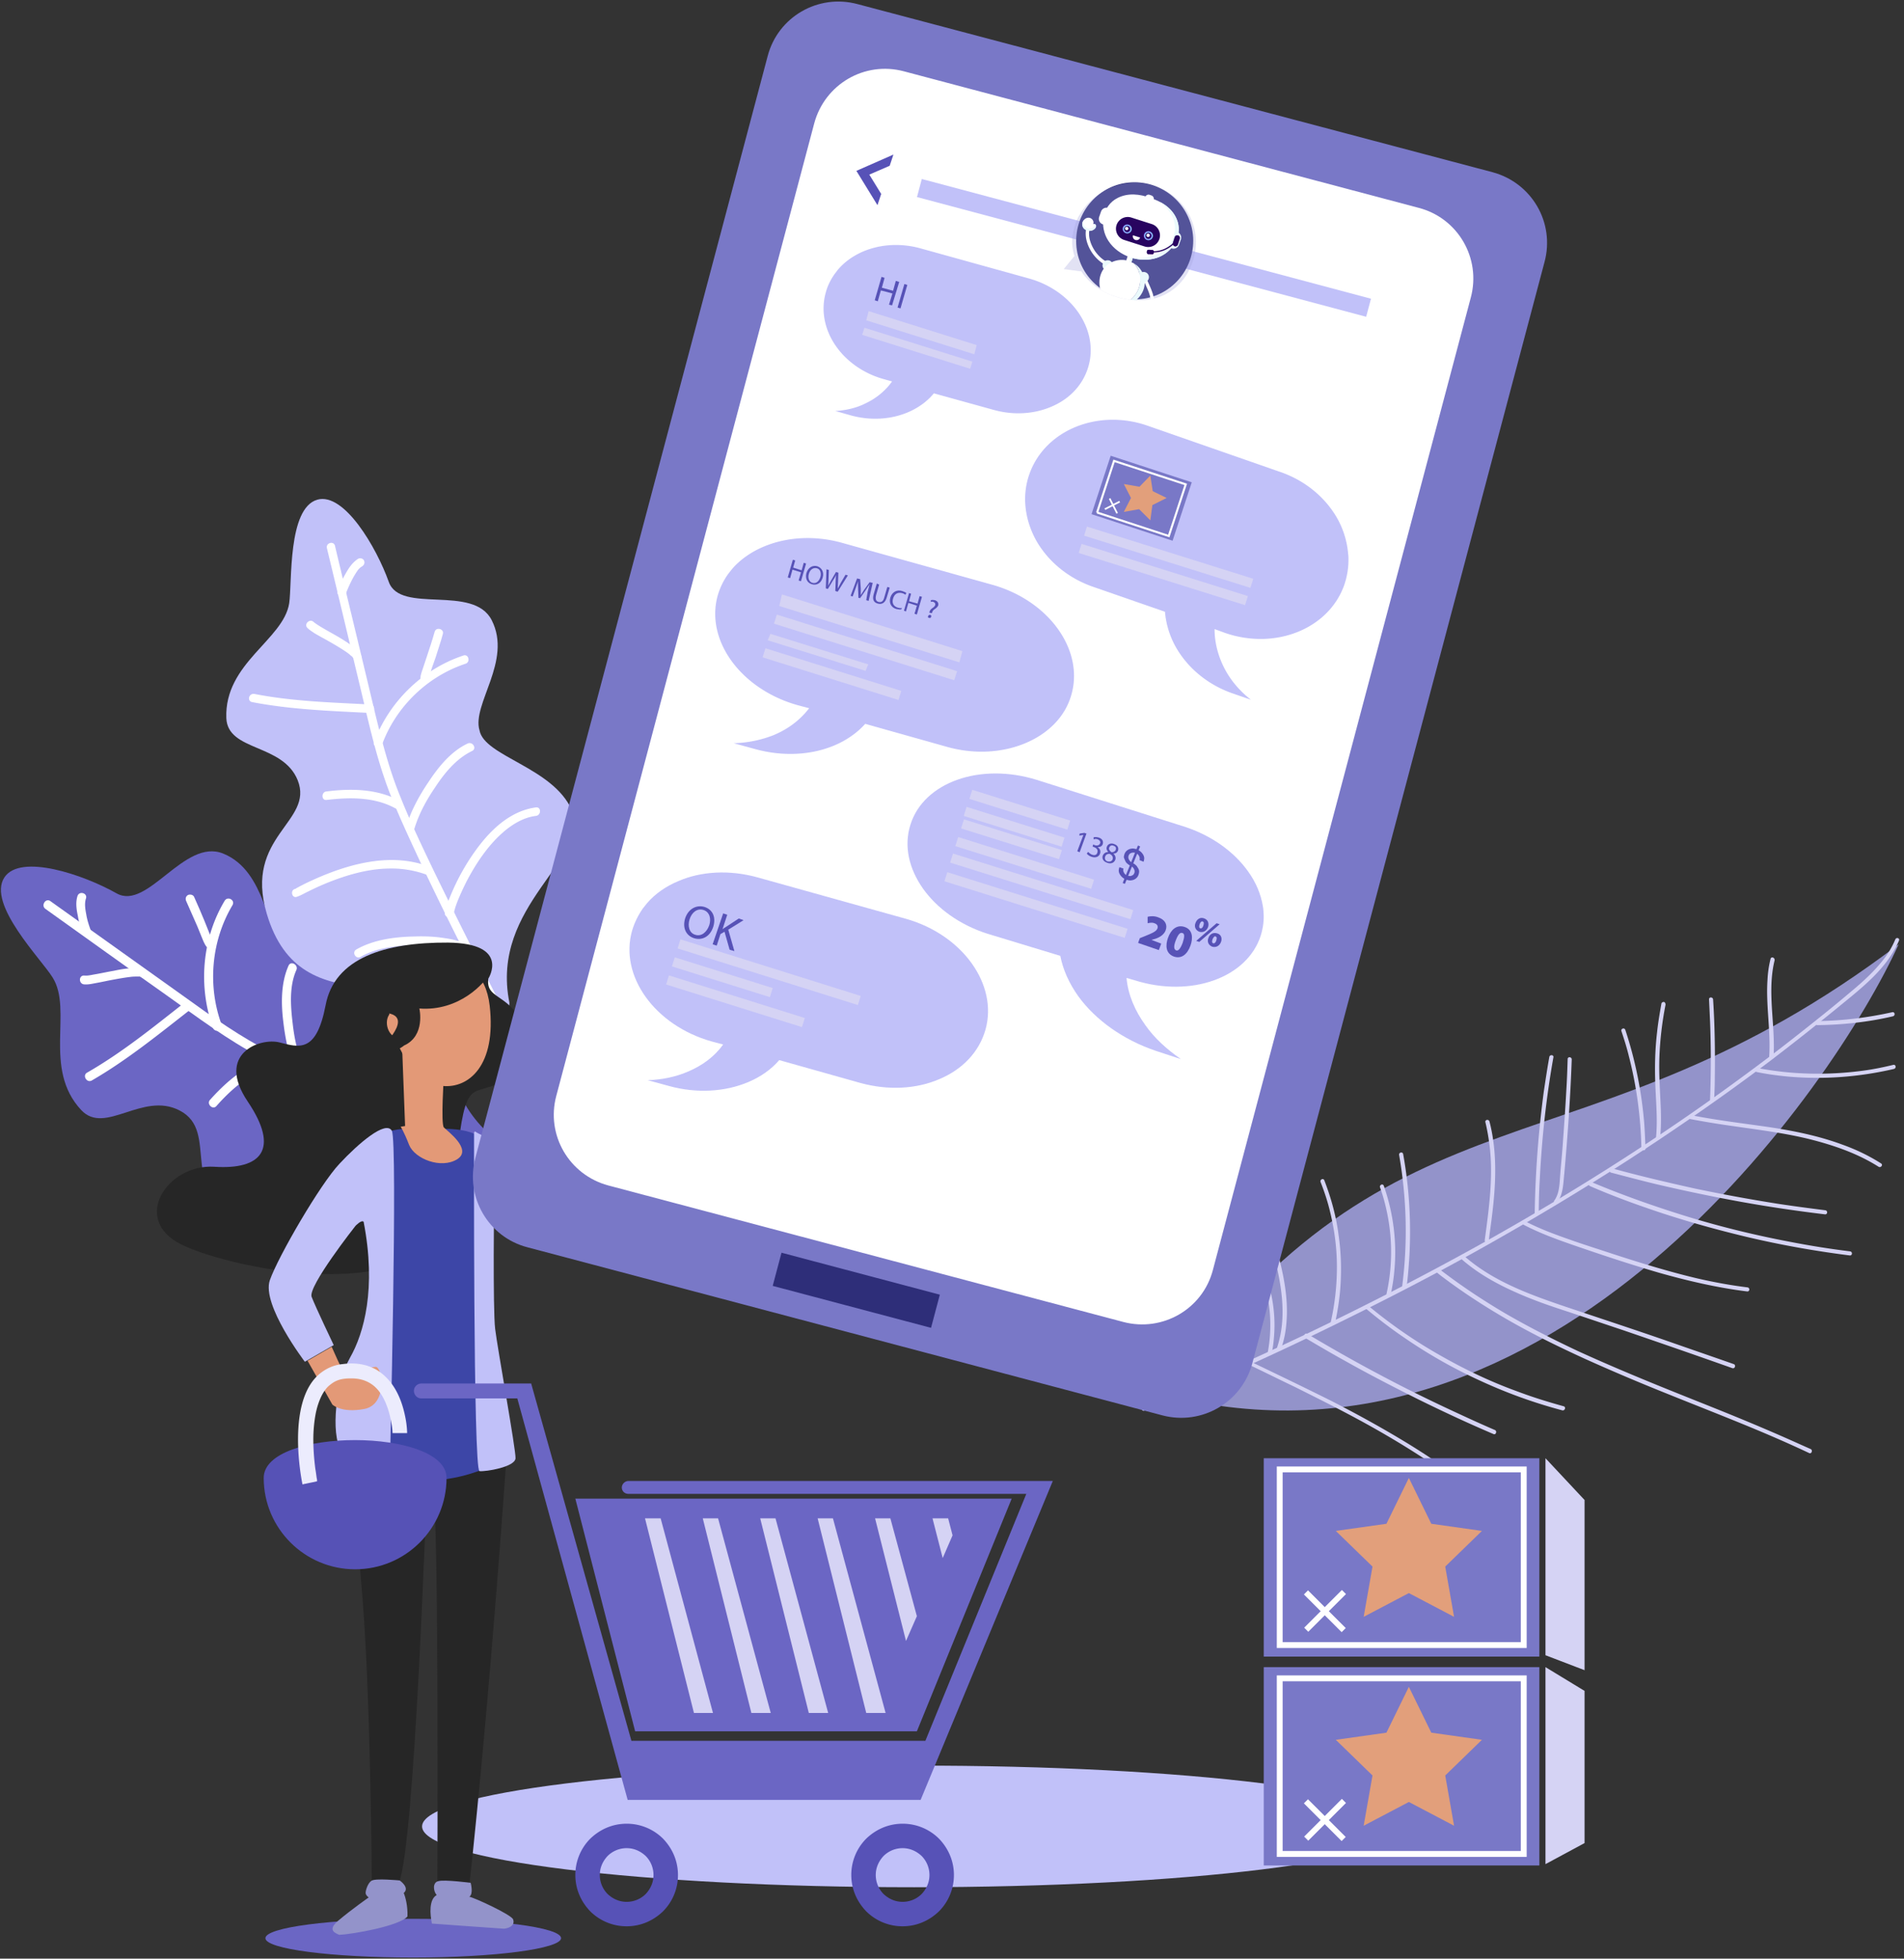 <svg width="559" height="575" fill="none" xmlns="http://www.w3.org/2000/svg"><rect width="100%" height="100%" fill="#333333" stroke="none"/><path d="M146.068 334.951c-24.145-18.647-9.678-49.36-24.245-56.739-12.771-6.083-30.73 5.185-37.115.099-6.985-4.387-6.286-22.436-19.157-27.721-11.474-4.687-22.15 16.852-31.329 11.667-9.678-5.485-28.236-11.767-32.925-4.687-5.188 7.878 10.875 24.032 14.168 29.417 5.986 9.573-2.993 26.724 8.38 38.89 6.985 7.478 17.96-5.485 28.835.099 12.272 6.283-1.297 23.633 19.556 36.896 31.129 19.943 44.299-20.143 70.041-19.844 8.281.199 5.088-6.781 3.791-8.077z" fill="#6B66C4"/><path d="M13.37 266.844c11.873 8.476 23.646 16.952 35.52 25.328 8.979 6.382 17.958 13.163 27.736 18.248 7.184 3.79 14.667 7.08 22.05 10.271 8.68 3.79 17.36 7.479 26.041 11.069 7.483 3.091 15.065 6.182 22.648 9.174 1.597.598 2.295-1.895.699-2.493-15.166-6.083-30.232-12.166-45.198-18.747-7.682-3.39-15.464-6.781-22.947-10.57-9.18-4.587-17.56-10.57-25.842-16.553-13.17-9.373-26.24-18.747-39.41-28.12-1.397-.798-2.694 1.495-1.297 2.393z" fill="#fff"/><path d="M26.839 273.625c-.599-1.596-1.197-3.291-1.497-5.086-.299-1.596-.598-3.291-.1-4.786.5-1.596-1.995-2.294-2.494-.698-.599 1.894-.3 3.888.1 5.783.3 1.895.898 3.69 1.596 5.385.3.698.898 1.097 1.597.897.499-.099.997-.897.798-1.495zm38.313 27.422c-4.29-11.468-3.193-24.73 3.093-35.3.898-1.496-1.397-2.792-2.295-1.296-6.685 11.168-7.782 25.228-3.392 37.394.698 1.396 3.193.797 2.594-.798zm-22.449-16.354c-1.098-.598-2.494-.598-3.791-.498-1.796.099-3.692.399-5.488.797-1.796.3-3.592.698-5.288.998-1.297.199-2.195.498-3.392.398-1.696-.099-1.696 2.493 0 2.593 1.197.1 2.394-.199 3.492-.399 1.696-.299 3.392-.698 5.088-.997 1.597-.299 3.293-.598 4.989-.798.698-.099 1.397-.099 2.095-.099h.599c.1 0 .2 0 .3.099.199.1-.2-.099.099 0 1.397 1.097 2.694-1.196 1.297-2.094zm72.635 40.585c.299.399 0-.1-.1-.199-.2-.299-.299-.599-.399-.798-.299-.598-.599-1.396-.898-2.194a47.78 47.78 0 01-2.095-7.379c-1.397-6.182-2.195-12.764-.998-19.046.599-3.291 1.896-6.581 4.091-9.074 1.097-1.297-.699-3.091-1.896-1.895-4.59 5.185-5.687 12.465-5.388 19.146.299 6.182 1.497 12.465 3.592 18.348.599 1.695 1.098 3.59 2.195 4.986 1.098 1.296 2.993-.599 1.896-1.895zM76.127 352.9c.599-1.097 1.097-2.493 1.497-3.49.898-2.094 1.795-4.188 2.893-6.183 2.893-5.584 6.385-10.869 10.975-15.057 2.794-2.593 6.086-4.687 9.678-5.983 1.596-.598.898-3.091-.698-2.493-12.272 4.487-19.855 16.254-24.744 27.721-.4.998-.798 1.995-1.297 2.992-.1.199-.1.299-.2.499.1-.3-.1.199-.1.299l-.299.598c-.798 1.296 1.497 2.593 2.295 1.097zm-12.572-28.22c4.69-5.285 10.377-10.171 17.36-11.767 1.697-.399.999-2.892-.698-2.493-7.483 1.695-13.569 6.881-18.557 12.465-1.098 1.197.798 3.091 1.895 1.795zm39.111 29.317c1.796-5.285 5.987-9.772 10.078-13.462a58.713 58.713 0 016.784-5.285c1.896-1.197 3.891-2.294 6.086-2.792 1.696-.399.998-2.892-.698-2.493-2.395.499-4.59 1.795-6.685 3.091-2.594 1.695-5.088 3.59-7.283 5.684-4.39 3.989-8.681 8.875-10.676 14.559-.699 1.595 1.896 2.293 2.394.698zm-75.727-36.796c10.376-5.983 19.755-13.661 29.233-21.04 1.297-.998-.498-2.892-1.895-1.895-9.28 7.279-18.458 14.758-28.735 20.642-1.397.797-.1 3.091 1.397 2.293zm62.458-3.291c-1.996-4.287-2.993-9.074-3.492-13.661-.599-4.986-.998-10.769 1.097-15.456.699-1.496-1.596-2.892-2.294-1.296-2.295 5.185-2.195 11.268-1.497 16.752.599 5.086 1.696 10.271 3.891 15.058.798 1.495 2.993.199 2.295-1.397z" fill="#fff"/><path d="M62.757 276.516c-.299-.199-.399-.598-.598-.897-.2-.598-.4-1.097-.699-1.695-.499-1.197-.898-2.294-1.397-3.49-.997-2.394-1.995-4.787-3.093-7.18-.299-.598-1.197-.798-1.795-.499-.699.399-.799 1.197-.5 1.795l3.293 7.479c.5 1.197.998 2.493 1.497 3.69.499 1.196.898 2.193 1.995 2.991.599.399 1.497.1 1.796-.498.4-.499.1-1.297-.499-1.696z" fill="#fff"/><path d="M149.56 294.366c-5.787-28.819 24.145-42.081 18.259-56.64-5.488-12.464-25.642-15.655-27.039-23.334-2.295-7.678 9.678-20.342 3.592-32.308-5.388-10.67-26.839-1.695-30.231-11.268-3.592-10.072-13.071-26.325-20.953-24.132-8.78 2.493-7.383 24.331-8.28 30.414-1.697 10.77-19.057 17.55-18.459 33.705.4 9.872 16.563 7.379 20.953 18.248 4.888 12.265-15.864 16.354-9.08 39.189 10.077 34.103 44.998 13.362 63.456 29.716 5.887 5.285 7.882-1.795 7.782-3.59z" fill="#C1C1F9"/><path d="M95.982 160.944c3.292 13.562 6.485 27.123 9.777 40.784 2.495 10.471 4.789 21.041 8.681 31.112 2.893 7.28 6.285 14.459 9.578 21.539a1103.541 1103.541 0 0011.973 24.431c3.492 6.98 7.084 13.861 10.576 20.841.698 1.496 2.893.199 2.195-1.296-7.184-13.961-14.268-28.021-21.152-42.181-3.492-7.279-6.984-14.559-9.978-22.037-3.791-9.174-6.086-18.847-8.381-28.42-3.591-15.157-7.283-30.214-10.875-45.371-.3-1.696-2.794-.998-2.394.598z" fill="#fff"/><path d="M101.569 174.206a38.05 38.05 0 012.096-4.587c.399-.698.798-1.396 1.297-2.094.099-.199.399-.498.598-.698.3-.299.499-.399.798-.598.599-.399.799-1.097.499-1.695-.299-.599-1.097-.798-1.696-.499-1.596.997-2.694 2.593-3.592 4.188-.997 1.695-1.796 3.49-2.494 5.285-.2.599.3 1.396.898 1.596.798.099 1.397-.299 1.596-.898zm10.676 44.175c4.091-10.969 13.27-19.844 24.444-23.533 1.497-.499.898-2.992-.698-2.393-11.973 3.988-21.751 13.561-26.141 25.328-.698 1.396 1.796 2.094 2.395.598zm-6.186-25.827c-.299-.897-.998-1.595-1.696-2.194a34.744 34.744 0 00-3.093-2.193c-2.295-1.496-4.69-2.693-6.984-4.089-.5-.299-.998-.598-1.397-.897-.2-.1-.4-.299-.599-.399-.2-.1.2.199 0 0l-.2-.199c-1.197-1.097-2.993.698-1.795 1.794.598.599 1.297.998 1.995 1.496a91.41 91.41 0 003.193 1.795c2.295 1.296 4.59 2.593 6.685 4.089.1.099.299.199.598.498.2.2.399.299.599.499l.2.199.099.1c0 .1.1.199.1.199.2.2 0-.099 0 0 .299 1.496 2.794.898 2.295-.698zm27.238 75.486c0-.399-.1.299 0-.199.1-.299.1-.598.199-.798.2-.798.499-1.595.799-2.393a76.067 76.067 0 012.993-6.482c2.893-5.384 6.485-10.669 11.274-14.558 2.495-1.995 5.488-3.69 8.78-4.089 1.597-.199 1.597-2.692 0-2.493-6.685.898-11.973 5.385-16.063 10.471-3.792 4.786-6.885 10.171-9.179 15.855-.599 1.495-1.397 3.191-1.497 4.886.1 1.396 2.694 1.396 2.694-.2zm-46.095-4.786c1.197-.399 2.295-1.097 3.392-1.596a79.173 79.173 0 015.987-2.692c5.587-2.194 11.473-3.889 17.56-3.989a30.038 30.038 0 0111.074 1.795c1.497.599 2.195-1.894.699-2.393-11.674-4.387-24.644-.498-35.42 4.587-.898.399-1.796.898-2.594 1.296-.299.2-.598.3-.898.499-.1.1-.2.1-.299.199-.3.2.2-.099-.1 0-1.496.399-.898 2.892.599 2.294zm8.68-28.419c6.784-.798 13.968-.898 20.054 2.393 1.397.798 2.694-1.396 1.297-2.194-6.585-3.49-14.167-3.59-21.351-2.692-1.597.099-1.597 2.692 0 2.493zm9.977 46.069c4.69-2.692 10.476-3.291 15.764-3.49 2.794-.1 5.488 0 8.282.399 2.095.299 4.29.798 6.186 1.795 1.396.797 2.693-1.396 1.297-2.194-2.096-1.097-4.49-1.695-6.785-1.994-2.993-.499-5.986-.599-8.88-.499-5.687.1-11.973.897-17.061 3.789-1.497.798-.2 2.992 1.197 2.194zm-31.828-74.788c11.375 2.194 23.048 2.592 34.622 3.191 1.596.099 1.596-2.493 0-2.493-11.374-.598-22.749-.898-33.923-3.091-1.696-.3-2.295 2.094-.699 2.393zm47.593 37.294c1.297-4.387 3.591-8.576 6.186-12.365 2.693-4.088 6.186-8.376 10.775-10.57 1.497-.698.2-2.892-1.297-2.194-4.889 2.294-8.58 6.881-11.474 11.268-2.694 3.989-5.188 8.476-6.585 13.263-.499 1.496 1.896 2.094 2.395.598z" fill="#fff"/><path d="M125.914 199.335c-.1-.498.099-1.097.299-1.496.199-.498.399-.997.499-1.495.399-1.097.798-2.294 1.197-3.391.698-2.293 1.497-4.487 2.095-6.781.499-1.595-1.995-2.193-2.394-.698-.699 2.493-1.497 4.887-2.295 7.28l-1.197 3.59c-.399 1.196-.898 2.393-.599 3.789.299 1.396 2.694.798 2.395-.798z" fill="#fff"/><path d="M557.432 277.214c-18.956 41.682-101.17 161.543-215.31 132.325 68.045-96.028 122.322-61.824 215.31-132.325z" fill="#9393CA"/><path d="M557.532 276.117c-3.492 8.177-10.775 13.761-17.46 19.246a775.559 775.559 0 01-20.055 15.855c-13.569 10.271-27.537 19.943-41.805 29.217-14.367 9.274-29.033 18.049-43.999 26.425-14.966 8.377-30.232 16.154-45.597 23.633-15.365 7.479-30.929 14.459-46.594 21.14-1.995.798-3.991 1.696-5.986 2.493-.699.299-1.297-.797-.499-1.097 15.664-6.581 31.229-13.461 46.594-20.741 15.265-7.279 30.431-14.957 45.297-23.035a775.382 775.382 0 0043.9-25.727c14.367-9.074 28.435-18.647 42.005-28.718 6.784-4.986 13.469-10.171 20.054-15.456a396.345 396.345 0 009.977-8.177c3.492-2.892 6.885-5.983 9.678-9.573a25.877 25.877 0 003.393-5.784c.299-.797 1.396-.399 1.097.299z" fill="#D5D3F4"/><path d="M519.419 310.221c.498-7.479-.998-15.057-.499-22.536.099-2.094.399-4.188.898-6.183.199-.798 1.297-.399 1.197.399-1.796 7.279-.599 14.758-.299 22.137a66.495 66.495 0 010 6.283c-.1.797-1.297.698-1.297-.1zm-17.361 12.564a293.32 293.32 0 000-22.935c-.1-2.194-.199-4.288-.299-6.481 0-.798 1.197-.698 1.197.099.499 7.579.599 15.257.499 22.935 0 2.194-.1 4.288-.2 6.482 0 .698-1.197.698-1.197-.1zm-15.864 11.169c.499-5.086 0-10.271-.199-15.457-.2-5.085-.1-10.271.499-15.356.299-2.892.798-5.784 1.297-8.576.099-.299.499-.498.798-.399.299.1.399.499.399.798a97.969 97.969 0 00-1.796 15.257c-.2 5.085.2 10.071.399 15.157.1 2.892.1 5.783-.199 8.576 0 .897-1.297.797-1.198 0zm-4.29 3.091c-.199-9.075-1.397-18.149-3.691-27.024-.599-2.493-1.397-4.986-2.195-7.379-.1-.299.199-.698.498-.698.4-.1.599.2.699.499 2.893 8.775 4.689 17.749 5.487 26.923.2 2.593.3 5.186.4 7.778 0 .798-1.198.698-1.198-.099zm-25.542 15.356c1.497-2.094 1.497-4.886 1.696-7.379.2-2.792.499-5.484.699-8.276.399-5.485.798-10.969 1.097-16.554.2-3.091.3-6.182.399-9.273 0-.798 1.198-.698 1.198.099-.399 11.268-1.198 22.437-2.195 33.605-.3 2.792-.3 5.884-1.996 8.277-.399.797-1.397.099-.898-.499zm-5.787 3.69a307.237 307.237 0 012.694-35.799c.499-3.29.998-6.681 1.596-9.971.1-.798 1.397-.698 1.198.099-2.096 11.767-3.393 23.733-3.991 35.699-.2 3.39-.3 6.681-.3 10.072 0 .698-1.197.598-1.197-.1zm-14.666 7.977c1.197-8.974 2.494-18.049 1.496-27.123-.299-2.493-.698-4.986-1.297-7.479-.199-.797.998-.997 1.198-.199 2.294 8.875 1.895 18.148.798 27.123-.3 2.593-.699 5.185-.998 7.778-.1.798-1.297.698-1.197-.1zm-24.245 13.562a126.743 126.743 0 00.299-30.115 123.374 123.374 0 00-1.197-8.476c-.1-.798 1.097-.997 1.197-.199 1.796 9.971 2.394 20.242 1.796 30.413-.2 2.892-.399 5.684-.798 8.576-.2.598-1.397.598-1.297-.199zm-4.59 2.194a56.517 56.517 0 000-24.531c-.499-2.293-1.097-4.487-1.895-6.681-.3-.698.798-1.296 1.097-.499 2.794 7.978 3.891 16.554 3.093 24.93-.199 2.393-.599 4.786-1.097 7.179-.2.798-1.297.399-1.198-.398zm-16.363 8.276a73.503 73.503 0 001.796-16.154c0-5.485-.698-10.869-1.995-16.154-.699-2.992-1.696-5.983-2.794-8.775-.299-.698.798-1.297 1.098-.499 1.995 5.185 3.492 10.57 4.19 16.154.798 5.485.898 11.169.399 16.653a74.777 74.777 0 01-1.496 9.274c-.3.598-1.397.199-1.198-.499zm-15.764 7.479c2.794-8.376 1.497-17.351-.598-25.827-.599-2.493-1.397-4.986-2.096-7.578-.199-.798.998-.998 1.198-.2 2.594 8.676 5.088 17.75 4.19 26.824a28.838 28.838 0 01-1.497 7.08c-.299.798-1.396.399-1.197-.299z" fill="#D5D3F4"/><path d="M372.253 396.775c1.298-7.08.799-14.558-1.496-21.339a69.18 69.18 0 00-2.395-5.684c-.399-.698.699-1.197 1.098-.499 3.292 6.582 4.989 14.061 4.689 21.44-.1 2.094-.299 4.188-.698 6.182-.2.698-1.397.598-1.198-.1zm124.218-69.403c7.483 1.496 15.165 2.393 22.748 3.49 7.383 1.097 14.766 2.593 21.751 5.186 3.891 1.396 7.682 3.19 11.274 5.484.698.399 0 1.396-.698.997-6.286-3.989-13.37-6.382-20.554-8.177-7.383-1.795-14.866-2.692-22.349-3.789a257.398 257.398 0 01-12.671-2.094c-.299-.1-.499-.499-.399-.798.299-.299.598-.399.898-.299zm19.356-13.861c10.277 1.995 20.853 2.194 31.229.798 2.993-.399 5.887-.997 8.78-1.695.798-.2.998.997.2 1.196-10.277 2.394-20.953 3.191-31.529 2.194-2.993-.299-5.886-.698-8.78-1.296-.798-.199-.698-1.396.1-1.197zm17.959-13.761c7.284-.099 14.567-.997 21.751-2.592.798-.2.997.997.199 1.196-7.183 1.696-14.666 2.493-22.05 2.593-.798.1-.698-1.197.1-1.197zm-60.363 43.278c7.982 2.194 16.064 4.088 24.145 5.883a501.656 501.656 0 0024.445 4.487c4.589.698 9.179 1.297 13.868 1.895.798.1.699 1.296-.1 1.197-8.281-.998-16.462-2.194-24.743-3.69a505.688 505.688 0 01-24.445-5.086c-4.589-1.096-9.079-2.293-13.669-3.49-.598-.299-.199-1.396.499-1.196zm-25.342 15.655c4.091 2.094 8.381 3.69 12.671 5.186 4.191 1.495 8.381 2.792 12.572 4.188 8.281 2.692 16.662 5.285 25.143 7.279 4.789 1.097 9.678 1.995 14.566 2.593.799.1.699 1.296-.099 1.196-8.78-1.096-17.361-3.091-25.842-5.484-8.58-2.493-16.961-5.285-25.342-8.177-4.889-1.695-9.778-3.49-14.367-5.883-.599-.299 0-1.296.698-.898zm19.156-11.666c9.479 3.988 19.157 7.379 28.935 10.37 9.877 2.992 19.855 5.385 29.932 7.28a253.016 253.016 0 0017.061 2.692c.798.1.698 1.296-.1 1.197-10.277-1.297-20.354-3.092-30.431-5.485-9.977-2.393-19.855-5.185-29.533-8.576-5.487-1.894-10.975-3.988-16.263-6.282-.798-.399-.399-1.496.399-1.196zm-37.315 21.738c8.282 7.279 18.857 11.168 29.134 14.658 10.676 3.59 21.352 7.08 31.927 10.77 5.987 2.094 12.073 4.188 18.059 6.282.699.299.3 1.396-.399 1.197-10.675-3.79-21.351-7.479-32.127-11.169-5.387-1.795-10.675-3.59-16.063-5.385-5.288-1.695-10.476-3.49-15.565-5.783-5.587-2.493-10.975-5.485-15.664-9.573-.499-.598.1-1.596.698-.997zm-7.483 3.69c6.186 4.786 12.771 9.174 19.556 13.162 6.884 3.989 13.968 7.579 21.152 10.969 7.183 3.291 14.467 6.382 21.75 9.374 7.284 2.991 14.667 5.883 22.05 8.874 7.383 2.992 14.667 6.083 21.95 9.374l2.694 1.196c.699.3.299 1.496-.399 1.197-7.184-3.39-14.467-6.482-21.85-9.473-7.384-2.992-14.767-5.883-22.15-8.875a604.307 604.307 0 01-21.95-9.373c-7.184-3.291-14.367-6.781-21.252-10.67-6.884-3.889-13.569-8.177-19.855-12.864-.798-.598-1.596-1.196-2.294-1.795-.699-.498 0-1.495.598-1.096zm-20.852 10.769c6.485 5.385 13.469 10.271 20.852 14.459 7.284 4.188 14.966 7.878 22.948 10.769 4.49 1.696 8.98 3.092 13.669 4.388.798.199.399 1.396-.399 1.197a147.2 147.2 0 01-24.045-8.676 145.536 145.536 0 01-22.05-12.464c-3.991-2.693-7.783-5.585-11.474-8.676-.798-.399-.1-1.496.499-.997zm-17.76 8.376c6.884 4.089 13.868 8.077 21.052 11.867 7.084 3.789 14.367 7.379 21.651 10.769 4.091 1.895 8.181 3.789 12.372 5.584.698.299.299 1.496-.399 1.197-7.483-3.191-14.767-6.582-22.05-10.171-7.184-3.59-14.368-7.28-21.451-11.268-3.991-2.194-7.883-4.488-11.774-6.781-.698-.599-.099-1.596.599-1.197zm-16.363 8.277c7.882 3.789 15.764 7.578 23.547 11.467 7.782 3.989 15.365 8.177 22.848 12.764 4.19 2.593 8.281 5.285 12.272 8.177.598.498 0 1.496-.699.997-6.984-5.086-14.367-9.673-21.95-13.96-7.582-4.288-15.365-8.177-23.147-12.066-4.39-2.094-8.78-4.288-13.17-6.382-.798-.1-.399-1.296.299-.997z" fill="#D5D3F4"/><path d="M412.861 536.18c0 9.872-64.653 17.85-144.472 17.85-79.818 0-144.471-7.978-144.471-17.85 0-9.872 64.653-17.849 144.471-17.849 79.819-.1 144.472 7.977 144.472 17.849z" fill="#C1C1F9"/><path d="M77.923 568.988c0 3.191 19.456 5.683 43.401 5.683 23.946 0 43.401-2.592 43.401-5.683 0-3.191-19.455-5.684-43.401-5.684-23.945 0-43.401 2.493-43.401 5.684z" fill="#6B66C4"/><path d="M143.374 287.286s6.585-10.371-11.873-10.57c-18.458-.1-33.324 4.487-35.918 18.448-2.694 13.96-7.683 12.365-13.47 10.869-5.787-1.496-18.857 3.291-9.378 17.351 9.478 14.06 3.99 20.043-9.778 19.145-13.769-.897-24.644 15.457-9.678 22.836 14.966 7.379 76.326 20.342 79.619-13.761 3.292-34.104 3.991-30.115 11.673-32.807 7.683-2.693 13.17-10.57 8.68-18.847-4.589-8.376-10.675-6.781-9.877-12.664zm5.488 138.108s-4.69 69.803-11.175 129.134c-7.682 3.59-9.279-1.894-9.279-1.894s.499-106.897-1.297-116.171l-1.796-.399s-3.492 105.501-8.181 116.57c-5.588 2.393-7.982.798-7.982.199 0-.598-.299-53.249-2.694-83.264-1.896-23.733-2.394-22.935-5.088-44.972 7.483 2.293 47.492.797 47.492.797z" fill="#262626"/><path d="M150.159 427.09s-23.946 17.051-49.687 0c-.599-15.656 8.48-36.796 9.877-42.181 1.397-5.384-2.993-49.061-2.993-49.061s4.789-3.988 10.476-4.387c13.27 0 21.252-1.297 25.442 4.786.599 12.764.699 44.275-.299 48.164 2.494 9.174 7.184 42.679 7.184 42.679z" fill="#3D46A7"/><path d="M130.304 316.005s-.898 13.86 0 14.957c.898.997 8.58 6.482 3.891 9.374-4.689 2.891-12.372-.1-14.068-4.189-1.596-4.088-2.494-5.384-2.494-5.384l1.297-.2-.898-23.832c.1-.1 11.973 8.376 12.272 9.274z" fill="#E39977"/><path d="M129.905 318.797c7.682.797 15.863-5.983 13.868-23.534-1.097-9.672-7.084-13.661-13.17-13.661-9.179 0-17.46 4.188-16.463 14.659 1.098 10.37 7.683 22.536 15.765 22.536z" fill="#E39977"/><path d="M118.131 297.158s-2.494-1.695-3.991.897c-1.496 2.493.1 7.08 3.692 6.681 3.592-.598.299-7.578.299-7.578z" fill="#E39977"/><path d="M141.678 282.101s3.492.698 2.095 3.589c-1.397 2.892-8.979 11.268-20.653 10.371 0 0 1.896 7.977-4.49 10.869-2.793 2.393-7.682 1.596-7.682 1.596s10.476-9.274 3.492-10.969c-6.885-1.695.399-17.052 11.274-17.65 8.281-.499 15.964 2.194 15.964 2.194z" fill="#262626"/><path d="M113.143 433.571c-.2 0-9.778-2.592-12.971-7.678-3.192-5.086-1.496-20.143 2.594-27.323 4.091-7.179 7.783-20.342 3.991-39.887-.598-.698-2.394 1.197-2.394 1.197s-14.068 17.849-12.87 20.841c1.196 3.091 6.484 14.16 6.484 14.16l-8.48 4.886s-12.771-16.753-10.277-23.932c2.494-7.08 14.866-28.32 20.454-34.203 5.487-5.884 13.569-12.864 15.365-9.673 1.795 3.091-.599 99.02-.599 99.718.1.698-.1 2.094-1.297 1.894z" fill="#C1C1F9"/><path d="M97.379 395.38s3.392 7.678 3.691 7.778c.3.099 7.084-1.795 9.18-1.895 2.095-.1 3.591 11.069-3.293 12.365-6.785 1.296-9.379-1.296-9.379-1.296l-7.283-12.864 7.084-4.088zm65.75-64.817s-4.29-8.775-4.19-9.772c.1-.997-2.594-6.083 2.095-7.778 4.689-1.695 7.583-.499 7.683 1.097.099 1.595-.599 5.784-1.098 7.279-.499 1.396 1.397 9.174 1.397 9.174h-5.887z" fill="#E39977"/><path d="M161.533 330.364s8.181 13.362 1.995 11.866c-6.186-1.396-23.247-9.373-23.746-9.872-.498-.498-.598.2-.598.2s-.3 99.119 1.596 99.318c1.796.2 10.476-1.196 10.576-3.789.1-2.593-5.288-32.209-5.986-37.992-.699-5.784-.3-38.89-.3-38.89s0-3.091 1.796-1.695c1.896 1.296 19.755 6.082 22.549 6.082 2.794 0 9.379-.598 7.882-8.974-1.397-8.077-5.887-17.351-6.884-18.847-2.495 1.297-8.88 2.593-8.88 2.593z" fill="#C1C1F9"/><path d="M147.864 566.196s-18.857-1.297-21.052-1.496c-.599-2.792-.898-7.08 1.396-8.377-.997-1.096-1.297-3.689.499-4.088 1.796-.499 9.479.499 9.479.499s.898 3.29-.399 4.088c1.596.299 12.571 5.385 12.87 6.681.699 1.994-1.795 2.693-2.793 2.693zm-30.531-14.16s3.093 2.094 1.198 3.689c.499 1.197 1.197 3.69 1.097 6.881-2.295 2.792-16.363 5.285-20.054 5.384-1.996-.797-3.093-1.795-.1-4.287 3.791-3.191 8.78-6.682 8.78-6.682s-.798-.498-.898-1.196c-.1-.698.599-2.992 1.696-3.69.998-.797 8.281-.099 8.281-.099z" fill="#9393CA"/><path d="M77.424 433.87c0 14.858 12.072 26.824 26.839 26.824 14.866 0 26.839-12.065 26.839-26.824 0-14.758-53.678-14.857-53.678 0z" fill="#5652B6"/><path d="M115.238 420.708c0-.1 0-1.197-.299-2.792-.4-2.394-1.297-5.983-3.093-8.676-.898-1.396-1.996-2.493-3.393-3.29-1.396-.798-3.093-1.297-5.288-1.297-.598 0-1.297 0-1.995.1-1.896.199-3.193.897-4.39 1.895-.898.698-1.597 1.695-2.195 2.792-.898 1.695-1.596 3.789-1.996 6.082a41.52 41.52 0 00-.598 7.08c0 3.291.3 6.382.598 8.676.2 1.097.3 2.094.4 2.692.1.299.1.598.1.698v.2l-4.291.897c0-.1-1.297-6.083-1.297-13.163 0-4.487.499-9.473 2.295-13.661.898-2.094 2.195-4.088 3.99-5.584 1.797-1.496 3.992-2.593 6.685-2.892.898-.1 1.697-.199 2.595-.199 1.995 0 3.791.299 5.387.897 2.794.997 4.889 2.892 6.486 4.986 2.294 3.091 3.392 6.681 3.991 9.573.598 2.792.598 4.886.598 4.986h-4.29z" fill="#ECECFD"/><path d="M151.855 410.437l32.426 117.965h86.005l38.811-93.634H184.481c-.898 0-1.696.698-1.896 1.595-.199 1.197.699 2.194 1.896 2.194h116.834l-29.633 72.495h-86.303l-29.433-104.903h-32.227c-1.297 0-2.295 1.097-2.195 2.293.1 1.197.998 2.094 2.195 2.094h28.136v-.099z" fill="#6B66C4"/><path d="M276.471 550.44h-3.592c0 2.194-.898 4.089-2.294 5.584a7.922 7.922 0 01-5.588 2.294c-2.195 0-4.09-.898-5.587-2.294a7.91 7.91 0 01-2.295-5.584c0-2.194.898-4.088 2.295-5.584a7.92 7.92 0 015.587-2.294c2.195 0 4.091.898 5.588 2.294a7.913 7.913 0 012.294 5.584h7.184c0-4.188-1.696-7.878-4.39-10.67a15.083 15.083 0 00-10.676-4.387c-4.19 0-7.882 1.695-10.675 4.387a15.067 15.067 0 00-4.39 10.67c0 4.188 1.696 7.878 4.39 10.67a15.083 15.083 0 0010.675 4.387c4.191 0 7.882-1.695 10.676-4.387a15.065 15.065 0 004.39-10.67h-3.592zm-81.015 0h-3.592c0 2.194-.898 4.089-2.295 5.584a7.92 7.92 0 01-5.587 2.294c-2.195 0-4.091-.898-5.588-2.294a7.913 7.913 0 01-2.294-5.584c0-2.194.898-4.088 2.294-5.584a7.922 7.922 0 015.588-2.294c2.195 0 4.09.898 5.587 2.294a7.91 7.91 0 012.295 5.584h7.183c0-4.188-1.696-7.878-4.39-10.67a15.081 15.081 0 00-10.675-4.387c-4.191 0-7.882 1.695-10.676 4.387a15.067 15.067 0 00-4.39 10.67c0 4.188 1.696 7.878 4.39 10.67a15.083 15.083 0 0010.676 4.387c4.19 0 7.882-1.695 10.675-4.387a15.065 15.065 0 004.39-10.67h-3.591z" fill="#5752B7"/><path d="M168.916 439.953h128.109l-27.837 68.307h-82.712l-17.56-68.307z" fill="#6B66C4"/><path d="M189.37 445.737l14.367 57.138h5.587l-15.365-57.138h-4.589zm16.961 0l14.268 57.138h5.687l-15.465-57.138h-4.49zm16.861 0l14.268 57.138h5.687l-15.465-57.138h-4.49zm16.862 0l14.268 57.138h5.687l-15.465-57.138h-4.49zm21.352 0h-4.49l9.079 35.998 3.193-7.28-7.782-28.718zm16.961 0h-4.59l2.994 11.667 2.893-6.681-1.297-4.986z" fill="#D5D3F4"/><path fill="#7978C7" d="M371.029 489.413h80.916v58.235h-80.916z"/><path stroke="#fff" stroke-width="1.726" d="M375.718 492.704h71.637v51.554h-71.637z"/><path d="M382.813 529.405l1.2-1.198 11.076 11.07-1.199 1.198-11.077-11.07z" fill="#fff"/><path d="M382.891 539.165l11.076-11.07 1.2 1.199-11.077 11.07-1.199-1.199z" fill="#fff"/><path d="M413.632 495.197l6.585 13.462 14.866 2.094-10.775 10.47 2.594 14.758-13.27-6.98-13.27 6.98 2.594-14.758-10.775-10.47 14.866-2.094 6.585-13.462z" fill="#E29F7B"/><path fill="#7978C7" d="M371.029 428.087h80.916v58.235h-80.916z"/><path stroke="#fff" stroke-width="1.726" d="M375.718 431.378h71.637v51.554h-71.637z"/><path d="M382.82 468.076l1.2-1.199 11.076 11.07-1.199 1.199-11.077-11.07z" fill="#fff"/><path d="M382.897 477.837l11.076-11.07 1.2 1.198-11.077 11.07-1.199-1.198z" fill="#fff"/><path d="M413.632 433.871l6.585 13.461 14.866 2.095-10.775 10.47 2.594 14.758-13.27-6.98-13.27 6.98 2.594-14.758-10.775-10.47 14.866-2.095 6.585-13.461z" fill="#E29F7B"/><path d="M465.215 496.393l-11.474-6.98v57.836l11.474-6.182v-44.674zm0-56.041l-11.474-12.265v57.836l11.474 4.388v-49.959z" fill="#D5D3F4"/><path d="M341.324 415.522l-186.476-49.36c-11.474-2.991-18.359-14.758-15.266-26.325l85.805-323.384c2.993-11.467 14.767-18.348 26.34-15.256l186.476 49.36c11.474 3.091 18.358 14.758 15.266 26.325l-85.805 323.384c-3.093 11.467-14.867 18.248-26.34 15.256z" fill="#7978C7"/><path d="M329.85 388.1l-151.256-40.086c-11.474-3.091-18.359-14.758-15.266-26.325l75.728-285.491c3.093-11.468 14.767-18.348 26.34-15.257l151.157 40.086c11.473 2.992 18.358 14.758 15.265 26.326L356.09 372.844c-2.993 11.467-14.766 18.248-26.24 15.256z" fill="#fff"/><path d="M226.861 377.493l2.583-9.735 46.484 12.319-2.582 9.735-46.485-12.319z" fill="#2E2E79"/><path d="M261.206 48.662l-5.986 2.593 3.492 5.684-1.098 3.29-6.186-10.071 10.875-4.786-1.097 3.29z" fill="#5752B7"/><path d="M269.22 57.852l1.414-5.3 131.876 35.14-1.414 5.3-131.876-35.14z" fill="#C1C1F9"/><path d="M350.303 69.703c.499 9.473-6.685 17.65-16.163 18.148-9.479.499-17.66-6.68-18.159-16.154-.499-9.473 6.685-17.65 16.163-18.149 9.479-.498 17.56 6.681 18.159 16.155z" fill="#2E2E79"/><path d="M302.212 139.206c-2.294 6.481-1.297 13.462 1.996 19.445 3.392 5.983 9.179 10.968 16.562 13.561l21.252 7.379a25.644 25.644 0 003.193 10.371c3.392 5.983 9.179 10.969 16.562 13.561l5.487 1.895c-3.093-2.393-5.587-5.285-7.383-8.476-2.095-3.789-3.292-7.977-3.292-12.265l2.993 1.097c14.866 5.185 30.63-1.197 35.12-14.16.798-2.393 1.197-4.787 1.197-7.18 0-.598 0-1.196-.1-1.894a25.642 25.642 0 00-3.192-10.371c-3.393-5.983-9.179-10.969-16.563-13.562l-38.911-13.561c-14.567-5.186-30.331 1.097-34.921 14.16z" fill="#C1C1F9"/><path d="M320.465 150.943l5.626-17.152 23.798 7.796-5.625 17.152-23.799-7.796z" fill="#7978C7"/><path clip-rule="evenodd" d="M322.099 150.464l4.972-15.162 21.049 6.896-4.973 15.161-21.048-6.895z" stroke="#fff" stroke-width=".607"/><path d="M325.557 146.456l.445-.226 2.21 4.359-.445.225-2.21-4.358z" fill="#fff"/><path d="M324.264 149.254l4.359-2.211.226.445-4.359 2.211-.226-.445z" fill="#fff"/><path d="M337.732 139.604l.698 4.587 4.091 1.995-4.191 2.094-.598 4.487-3.293-3.29-4.49.797 2.095-4.088-2.095-4.089 4.59.798 3.193-3.291z" fill="#E29F7B"/><path d="M318.278 157.252l.837-2.664 48.835 15.326-.837 2.664-48.835-15.326zm-1.576 5.076l.837-2.664 48.834 15.326-.837 2.664-48.834-15.326z" fill="#D5D3F4"/><path d="M267.292 242.114c-1.995 6.282-.399 12.963 3.692 18.747 4.09 5.783 10.775 10.67 18.957 13.262l21.351 6.482c.798 4.088 2.594 8.077 5.288 11.866 4.989 6.881 13.07 12.764 22.848 16.055l7.284 2.393c-4.191-2.892-7.783-6.183-10.377-9.872-3.193-4.388-5.188-9.174-5.587-13.961l2.394.698c16.463 5.186 33.025-.698 37.016-13.162.699-2.294.998-4.587.798-6.881 0-.598-.099-1.196-.199-1.795-.599-3.49-1.996-6.88-4.29-10.071-4.091-5.784-10.776-10.67-18.957-13.262l-43.102-13.662c-16.662-5.185-33.225.698-37.116 13.163z" fill="#C1C1F9"/><path d="M284.612 234.532l.837-2.663 28.746 9.025-.838 2.664-28.745-9.026zm-1.666 5.005l.837-2.664 28.745 9.025-.837 2.664-28.745-9.025zm-.775 3.661l.837-2.663 28.748 9.022-.837 2.664-28.748-9.023zm-1.693 5.199l.837-2.664 39.886 12.518-.837 2.663-39.886-12.517zm-1.522 4.838l.837-2.664 52.928 16.611-.837 2.664-52.928-16.611zm-1.676 5.48l.837-2.664 52.928 16.611-.837 2.664-52.928-16.611z" fill="#D5D3F4"/><path d="M318.076 245.105l-1.197.2.1-.598 1.397-.2.598.2-1.995 5.484-.699-.299 1.796-4.787zm1.397 4.986c.2.2.599.599 1.098.798.998.399 1.496-.1 1.596-.598.3-.798-.299-1.396-.998-1.596l-.399-.199.2-.598.399.199c.499.199 1.297.199 1.596-.499.2-.398 0-.897-.698-1.196-.399-.2-.898-.1-1.197 0v-.598c.399-.1.997-.1 1.596.099 1.098.399 1.297 1.197 1.098 1.895-.2.598-.699.897-1.497.897.599.399.998 1.097.698 1.895-.299.897-1.297 1.396-2.594.897-.598-.199-1.097-.598-1.297-.897l.399-.499z" fill="#5752B7"/><path fill-rule="evenodd" clip-rule="evenodd" d="M323.764 251.188c.299-.698.798-.997 1.596-1.097-.499-.498-.599-1.097-.399-1.495.299-.898 1.297-1.197 2.195-.798 1.097.399 1.297 1.196 1.097 1.894-.199.499-.598.898-1.396.898.598.499.798 1.197.598 1.795-.399.997-1.397 1.296-2.394.897-1.198-.399-1.597-1.296-1.297-2.094zm2.893 1.097c.2-.698-.1-1.196-.798-1.595-.698-.1-1.197.199-1.397.797-.199.499 0 1.197.699 1.396.798.2 1.297-.099 1.496-.598zm-.299-2.094c-.599-.399-.898-.897-.699-1.396.2-.499.699-.798 1.297-.499.699.2.799.798.599 1.197-.199.499-.698.698-1.197.698z" fill="#5752B7"/><path d="M330.448 252.883c0 .1.1.1.1.2.299.399.798.798 1.397 1.097.199.1.399.199.598.399.2.199.399.498.499.797.1.3.1.599 0 .898-.1.199-.199.399-.299.498-.2.2-.499.3-.798.399-.3 0-.699 0-.998-.099-.2-.1-.399-.2-.599-.399a2.189 2.189 0 01-.499-.798 1.392 1.392 0 010-.897l-.598-.2-.599-.199c-.1.299-.199.698-.199.997 0 .498.199.997.598 1.496.399.498.798.797 1.397 1.097.399.199.798.199 1.197.299.599 0 1.098-.1 1.597-.399.499-.299.798-.698.997-1.197.1-.299.2-.698.2-.997 0-.499-.2-.897-.499-1.296 0-.1-.1-.1-.1-.2-.299-.399-.798-.797-1.396-1.097-.2-.099-.4-.199-.599-.399a2.163 2.163 0 01-.499-.797c-.1-.299-.1-.599 0-.898.1-.199.2-.399.299-.498.2-.2.499-.299.799-.399.299 0 .698 0 .997.1.2.099.399.199.599.398.199.2.399.499.499.798.1.299.1.598 0 .898l1.197.498c.1-.299.2-.698.2-.997 0-.499-.2-.997-.599-1.496-.299-.399-.798-.797-1.397-1.097-.399-.199-.798-.199-1.197-.299-.599 0-1.098.1-1.596.399-.499.299-.799.698-.998 1.197-.1.299-.2.698-.2.997.1.299.3.798.499 1.196z" fill="#5752B7"/><path d="M329.614 259.213l4.474-10.992.647.263-4.474 10.992-.647-.263zm4.526 17.603l.499-1.397 1.496-.598c2.195-.897 3.392-1.396 3.692-2.293.199-.599 0-1.197-.898-1.496-.699-.299-1.497-.1-1.996 0v-1.895c.798-.199 1.996-.299 3.193.2 1.995.698 2.694 2.193 2.095 3.789-.499 1.296-1.796 2.094-3.093 2.493l-1.097.299 2.893 1.097-.698 1.895-6.086-2.094z" fill="#5752B7"/><path fill-rule="evenodd" clip-rule="evenodd" d="M344.616 280.804c2.295.798 3.991-.698 4.889-3.191.798-2.194.698-4.687-1.696-5.484-2.395-.798-4.091.897-4.889 3.191-.798 2.193-.699 4.587 1.696 5.484zm.698-1.795c-.698-.299-.798-1.196-.099-2.991.698-1.795 1.297-2.394 1.995-2.094.599.199.599 1.097 0 2.891-.698 1.795-1.297 2.394-1.896 2.194zm9.379-6.88c-.499 1.296-1.596 1.695-2.594 1.396-.998-.399-1.596-1.396-1.097-2.593.399-1.097 1.396-1.795 2.594-1.296 1.097.399 1.397 1.496 1.097 2.493zm-2.494-.798c-.2.598-.2 1.097.199 1.197.399.099.699-.2.898-.798.2-.598.2-1.097-.199-1.197-.3-.199-.699.2-.898.798zm4.989-.299l-5.987 5.185.898.299 5.986-5.185-.897-.299zm1.297 5.484c-.499 1.297-1.597 1.696-2.595 1.396-.997-.399-1.596-1.396-1.097-2.592.399-1.097 1.397-1.695 2.594-1.297 1.098.3 1.497 1.396 1.098 2.493zm-2.295.399c-.399-.1-.399-.598-.2-1.196.3-.599.599-.998.898-.798.399.1.399.598.2 1.196-.2.599-.499.898-.898.798z" fill="#5752B7"/><path d="M314.584 203.822c-1.796 6.582-6.884 11.568-13.569 14.36-6.685 2.792-14.966 3.39-23.247.997l-23.746-6.681c-2.394 2.692-5.587 4.886-9.179 6.382-6.685 2.792-14.966 3.29-23.247.997l-6.186-1.695c4.19-.1 8.281-.998 11.773-2.394 4.29-1.794 7.782-4.487 10.377-7.877l-3.393-.898c-16.662-4.686-27.138-19.046-23.446-32.208a20.708 20.708 0 013.192-6.482l1.198-1.496c2.394-2.692 5.587-4.886 9.179-6.382 6.685-2.792 14.966-3.39 23.247-.997l43.601 12.166c16.662 4.587 27.138 19.046 23.446 32.208zm4.989-96.327c-1.497 5.285-5.288 9.374-10.377 11.667-4.988 2.294-11.174 2.892-17.36 1.197l-17.66-4.886c-1.796 2.194-4.19 3.989-6.984 5.285-4.989 2.293-11.175 2.892-17.361 1.196l-4.589-1.296c3.193-.199 6.186-.897 8.78-2.194 3.193-1.495 5.886-3.689 7.882-6.481l-2.494-.698c-12.372-3.49-19.955-14.858-16.962-25.428.499-1.895 1.397-3.69 2.495-5.285l.897-1.197c1.796-2.194 4.191-3.989 6.985-5.285 4.988-2.293 11.174-2.892 17.36-1.197l32.327 8.975c12.471 3.69 20.054 15.057 17.061 25.627z" fill="#C1C1F9"/><path d="M254.122 196.942l-28.735-8.975.798-1.894 28.735 8.974-.798 1.895zm-30.228-3.971l.837-2.664 39.886 12.518-.837 2.663-39.886-12.517zm57.765 1.478l-52.88-16.553.798-3.39 52.98 16.652-.898 3.291zm-54.428-11.361l.837-2.664 52.928 16.61-.837 2.664-52.928-16.61z" fill="#D5D3F4"/><path d="M233.469 164.534l-.599 2.094 2.495.798.598-2.194.699.199-1.497 5.186-.698-.2.698-2.393-2.494-.798-.699 2.493-.698-.199 1.497-5.186.698.2z" fill="#5752B7"/><path fill-rule="evenodd" clip-rule="evenodd" d="M238.358 171.514c1.297.399 2.694-.199 3.193-1.994.399-1.496-.2-2.792-1.597-3.291-1.397-.399-2.694.399-3.192 1.994-.4 1.596.199 2.892 1.596 3.291zm.199-.399c-1.097-.299-1.396-1.496-1.097-2.592.299-1.197 1.197-1.995 2.394-1.696 1.098.3 1.298 1.596.998 2.593-.399 1.197-1.197 1.994-2.295 1.695z" fill="#5752B7"/><path d="M242.448 172.711l.2-5.585.698.2-.1 2.792c0 .698-.099 1.396-.099 1.895.199-.499.598-1.097.898-1.696l1.396-2.393.699.2-.1 2.792c0 .698-.1 1.296-.1 1.894.3-.498.599-1.097.898-1.695l1.397-2.393.698.199-2.993 4.787-.698-.2.1-2.891c0-.698.099-1.197.099-1.795-.199.498-.498.997-.898 1.595l-1.496 2.493-.599-.199zm12.273 1.097c.199-.698.399-1.596.598-2.294-.399.598-.798 1.097-1.197 1.795l-1.596 2.293-.499-.099-.1-2.693c0-.797-.1-1.495 0-2.193-.2.598-.499 1.495-.798 2.293l-.798 2.194-.599-.2 1.896-5.085.898.199.199 2.792v1.895c.299-.499.599-.997.998-1.595l1.596-2.194.898.199-1.197 5.285-.699-.199.4-2.393zm3.392-2.194l-.898 3.091c-.3 1.196 0 1.795.698 1.994.798.2 1.397-.1 1.696-1.296l.898-3.091.699.199-.898 2.992c-.499 1.595-1.497 1.994-2.595 1.695-1.097-.299-1.696-1.097-1.197-2.792l.898-3.092.699.3zm6.485 7.279c-.299.1-.798 0-1.397-.1-1.496-.398-2.295-1.695-1.796-3.39.499-1.595 1.896-2.393 3.492-1.895.599.2.998.399 1.198.599l-.3.498c-.199-.199-.598-.399-.997-.498-1.198-.299-2.195.199-2.595 1.595-.399 1.297.1 2.294 1.397 2.693.399.099.799.199 1.198.099l-.2.399zm2.893-4.587l-.598 2.194 2.494.698.599-2.194.698.2-1.497 5.185-.698-.2.698-2.393-2.494-.798-.698 2.493-.599-.199 1.497-5.185.598.199z" fill="#5752B7"/><path fill-rule="evenodd" clip-rule="evenodd" d="M272.879 179.691v.199l.699.1.1-.199c.099-.399.299-.698.798-.998.399-.299.798-.598.997-1.096.1-.599-.099-1.197-.997-1.496-.399-.1-.898-.1-1.198 0v.498c.2-.099.499-.099.799 0 .399.2.598.499.499.898-.1.299-.3.598-.799.897-.598.399-.798.798-.898 1.197zm.2.798c-.299 0-.499.099-.599.398-.099.3 0 .499.3.499.299.1.498 0 .598-.299.1-.299 0-.499-.299-.598z" fill="#5752B7"/><path d="M289.342 302.243c-1.896 6.682-6.884 11.767-13.569 14.559-6.685 2.892-14.966 3.391-23.247 1.097l-23.746-6.681c-2.395 2.792-5.588 4.986-9.179 6.482-6.685 2.792-14.966 3.39-23.248 1.097l-6.185-1.696c4.19-.099 8.281-.997 11.773-2.493 4.29-1.794 7.882-4.487 10.376-7.977l-3.392-.897c-16.662-4.687-27.138-19.246-23.347-32.508.698-2.394 1.796-4.587 3.193-6.582l1.197-1.495c2.395-2.793 5.587-4.986 9.179-6.482 6.685-2.892 14.966-3.39 23.247-1.097l43.601 12.166c16.562 4.686 27.039 19.245 23.347 32.507z" fill="#C1C1F9"/><path d="M197.277 283.706l.837-2.664 28.748 9.022-.837 2.664-28.748-9.022zm-1.71 5.304l.837-2.664 39.886 12.518-.837 2.664-39.886-12.518zm3.371-10.579l.837-2.664 52.928 16.61-.837 2.664-52.928-16.61z" fill="#D5D3F4"/><path fill-rule="evenodd" clip-rule="evenodd" d="M203.736 275.42c2.295.698 4.69-.3 5.687-3.391.799-2.692-.099-4.986-2.594-5.783-2.394-.698-4.789.598-5.687 3.39-.798 2.692.2 4.986 2.594 5.784zm.399-.998c-1.796-.498-2.294-2.592-1.696-4.487.599-1.994 2.195-3.39 4.091-2.792 1.896.598 2.295 2.692 1.696 4.487-.698 1.995-2.295 3.391-4.091 2.792z" fill="#5752B7"/><path d="M212.317 268.14l1.197.399-1.396 4.288c.299-.299.698-.499.997-.698l3.792-2.493 1.396.498-4.489 2.793 1.796 6.282-1.397-.399-1.497-5.285-1.197.698-1.098 3.39-1.197-.399 3.093-9.074zm47.392-186.571l-.798 2.892 3.293.897.798-2.892.998.3-2.096 6.88-.898-.2.998-3.29-3.392-.898-.898 3.191-.898-.299 1.995-6.88.898.299zm3.807 8.717l1.999-6.896.863.25-1.999 6.895-.863-.25z" fill="#5752B7"/><path d="M286.049 104.005l-31.728-9.971.699-2.693 31.728 9.972-.699 2.692zm-32.919-5.699l.658-2.093 31.699 9.949-.658 2.093-31.699-9.949z" fill="#D5D3F4"/><path d="M351.044 69.574a17.147 17.147 0 00-5.176-10.833 16.846 16.846 0 00-1.439-1.271 16.24 16.24 0 00-5.052-2.706 17.315 17.315 0 00-1.852-.582c-3.742-1.032-7.874-.475-11.461.932a19.89 19.89 0 00-1.743.851 19.61 19.61 0 00-5.923 4.988c-.482.611-.923 1.25-1.32 1.918a14.274 14.274 0 00-1.539 3.41c-.935 3.111-1.071 5.798-.084 8.874l-3.153 3.839 5.191.694c.486.792.802 1.166 1.431 1.873 3.533 3.95 8.518 6.098 13.647 6.529 2.148.177 4.319.023 6.427-.497a15.211 15.211 0 003.264-1.252c3.057-1.597 5.46-4.173 6.966-7.248.357-.733.665-1.49.922-2.263.775-2.321 1.104-4.793.894-7.256z" fill="#A3A3DB" opacity=".32"/><path d="M325.285 77.068a10.344 10.344 0 01-1.98-1.323l-.063-.053c.109.09.05.043.024.02l-.113-.101a11.23 11.23 0 01-.645-.634 11.444 11.444 0 01-.938-1.146c-.027-.038-.054-.074-.079-.112-.008-.011-.06-.088-.012-.016l-.026-.038a11.491 11.491 0 01-.873-1.557 10.471 10.471 0 01-.336-.811l-.029-.077.006.015-.053-.155a8.808 8.808 0 01-.321-1.235 7.486 7.486 0 01-.081-.585c-.003-.032-.011-.067-.009-.098-.009.133.001.016-.001-.02a8.024 8.024 0 01-.015-.806 7.35 7.35 0 01.068-.797c.01-.07.024-.139.036-.208a.586.586 0 01.001-.009l.02-.104c.028-.15.059-.302.089-.452.028-.133.035-.25-.029-.376a.5.5 0 00-.287-.244c-.233-.065-.565.045-.62.316-.11.54-.22 1.08-.253 1.632a8.514 8.514 0 00.056 1.539c.109.897.384 1.768.736 2.598a11.534 11.534 0 002.859 4.038 10.785 10.785 0 002.324 1.624c.121.062.238.1.376.07a.5.5 0 00.306-.21c.125-.211.106-.56-.138-.685zm11.863 8.41a17.673 17.673 0 01.15.393l.021.06c.217.623.397 1.26.501 1.91.315-.047.617-.095.945-.192a10.805 10.805 0 00-.382-1.61 24.004 24.004 0 00-.919-2.314c-.363-.815-.743-1.625-1.061-2.459-.042-.11-.177-.208-.285-.243a.498.498 0 00-.373.03.495.495 0 00-.243.284.564.564 0 00.029.373c.278.728.601 1.436.92 2.146.162.36.323.722.478 1.086.074.178.147.356.219.536z" fill="#fff"/><circle cx="335.792" cy="81.368" transform="rotate(-64.906 335.792 81.368)" fill="#EBFAFC" r="1.531"/><path d="M332.616 75.147l-1.235-.4a.157.157 0 00-.196.099l-.799 2.461a.155.155 0 00.1.196l1.234.402a.156.156 0 00.196-.1l.8-2.462a.156.156 0 00-.1-.196z" fill="#fff"/><circle cx="325.22" cy="77.932" transform="rotate(18 325.22 77.932)" fill="#EBFAFC" r="1.531"/><path d="M332.616 75.147l-.514-.167c.05.017.072.097.045.178l-.8 2.462c-.026.081-.089.134-.141.117l.514.168a.157.157 0 00.197-.1l.799-2.462a.155.155 0 00-.1-.196z" fill="#EBFAFC"/><path d="M335.989 81.667c.015.066.03.13.042.195-.012-.065-.027-.13-.042-.195zm-.048-.217zm-.118-.43zm.064.215c.018.064.033.129.049.192a4.342 4.342 0 00-.049-.192zm-.217-.645zm-.089-.215zm.169.428zm.278 1.08zm.076.864c.015.068.027.136.039.204a5.079 5.079 0 00-.039-.204zm-.012.525zm-.009.118c.013.069.027.138.037.207-.01-.069-.024-.138-.037-.207zm.015-.213l.064.125-.064-.126zm-.037.425l.064.126-.064-.126zm.036-1.069zm-.015-.216zm-.023-.217zm.046.862zm-.689-2.934zm-1.125-1.592l.072.128-.072-.128zm-.093-.097l.075.13-.075-.13zm1.85 5.357c.024.043.041.084.065.126-.024-.042-.041-.083-.065-.126zm-1.671-5.168l.071.128-.071-.128zm.983 1.395c.023.042.044.084.065.126a2.292 2.292 0 00-.065-.126zm-1.849-2.198zm-.208-.155zm-.217-.15zm1.383 1.212c.054.061.107.124.158.187-.053-.063-.105-.126-.158-.187zm-.652-.654zm.195.178zm.936 1.091c.022.043.044.084.064.126-.02-.042-.042-.084-.064-.126zm.079.116zm.206.329l.064.126a2.919 2.919 0 01-.064-.126zm-.596-.86c.021.041.044.083.065.126l-.065-.126zm.659.971l.064.127c-.021-.044-.043-.085-.064-.127zm-.58-.872l.065.126-.065-.126zm.162.215c.022.042.044.083.064.126-.022-.041-.042-.084-.064-.126zm-.081-.108l.064.126c-.02-.044-.042-.084-.064-.126zm.369.544zm.786 4.649zm-1.192 2.6c-.35.48-.76.923-1.218 1.316h.001a7.721 7.721 0 001.272-1.393l-.055.077zm.343-.421c-.048.05-.101.098-.152.145.053-.048.104-.096.152-.145zm.686-1.337a.732.732 0 01-.134.155c.047-.05.096-.101.134-.155zm-.218-4.723c-.015-.03-.028-.063-.043-.094l-.05-.104.05.104.043.095zm-.59 6.24c-.05.049-.101.096-.152.144.053-.047.103-.096.152-.145zm.857-1.726zm-3.938 3.159c.24-.186.466-.386.677-.599a7.412 7.412 0 001.095-1.415c.924-1.54 1.311-3.403.99-5.172a6.547 6.547 0 00-.218-.896 5.816 5.816 0 00-.343-.894 6.214 6.214 0 00-1.349-1.833 6.076 6.076 0 01-1.309-.558 4.922 4.922 0 00-.281-.094c-1.683-.513-3.613-.245-5.138.606-2.848 1.588-3.782 4.901-2.953 7.857 2.671 1.652 5.713 2.644 8.829 2.998zm4.01-3.583c.009.07.019.139.018.205a.728.728 0 00-.018-.204zm-.473 1.413zm.1-.191c-.049.05-.101.1-.154.149.057-.047.105-.098.154-.149zm.494-1.849zm-.811 2.414c-.05.05-.099.099-.153.147.054-.048.103-.098.153-.147zm.66-1.572a.604.604 0 01-.04.186c.02-.06.03-.124.04-.186zm-.249.815a1.503 1.503 0 01-.154.148l.154-.148zm.365-1.447c.017.072.029.142.037.21-.007-.069-.025-.14-.037-.21zm-.665 2.018zm.388-.767z" fill="#fff"/><path d="M334.945 79.257c.022.028.035.053.057.082-.022-.028-.035-.054-.057-.082zm-.55-.683c.01.004.016.016.016.016s-.009-.003-.016-.016zm.471.564l.067.116c-.019-.048-.044-.078-.067-.116zm.371 7.07c-.02.03-.049.053-.069.083.03-.027.05-.057.069-.083zm.105-.188c-.02.031-.05.058-.068.084a.43.43 0 00.068-.083zm-.328-6.677l.064.126c-.018-.032-.037-.082-.064-.126zm-1.697-1.729c.009.004.016.016.025.02-.009-.004-.016-.016-.025-.02zm1.91 2.076c.02.038.042.066.061.104-.022-.029-.041-.066-.061-.104zm-.074-.13c.019.044.045.083.064.127-.019-.044-.04-.08-.064-.126zm-.699-.927c.028.03.048.058.073.098-.016-.037-.045-.067-.073-.098zm-.163-.17l.048.048c-.009-.004-.022-.029-.048-.047zm.333.364zm-.802-.813a.181.181 0 00.042.035.08.08 0 01-.042-.035zm.374.348c.016.016.041.035.054.06-.013-.025-.038-.044-.054-.06zm.7 8.394l-.088.076.088-.076zm.122-.179l-.087.077.087-.077zm.112-.183c-.03.027-.049.053-.079.08.03-.027.059-.05.079-.08zm-.401-7.43c.006.013.022.029.028.041-.006-.012-.012-.025-.028-.04zm.055.068zm-.779-.855a.3.3 0 01.063.062c-.016-.015-.041-.034-.063-.062zm2.104 4.335c.019.04.026.081.036.117-.01-.036-.028-.075-.036-.117zm-.163 1.916c-.011.033-.012.07-.021.098.011-.033.01-.065.021-.098zm.176-1.483c.008.04.018.074.026.113a1.498 1.498 0 00-.026-.113zm-.005-.217c.01.037.027.081.036.117-.019-.04-.026-.08-.036-.117zm-.028-.433c.018.04.026.08.045.12a.46.46 0 01-.045-.12zm-.065-.435c.019.039.038.078.065.125a.631.631 0 01-.065-.126zm-.134 2.773c-.01.033-.021.066-.021.098 0-.032.011-.065.021-.098zm.17-2.556c.019.04.036.084.055.123a2.044 2.044 0 01-.055-.123zm.045 1.296c.009.04.009.071.017.11-.008-.039-.008-.07-.017-.11zm-.016.214c-.001.036.009.071.007.107-.008-.04-.007-.076-.007-.107zm-.024.213l-.003.104.003-.104zm-.074.42c-.001.036-.012.07-.012.1.002-.036.011-.064.012-.1zm.129-1.06c.008.039.018.074.017.11-.009-.04-.018-.074-.017-.11zm-.091.849zm-.591 1.82l-.06.086.06-.086zm.029-5.699c.022.04.042.085.064.125a1.498 1.498 0 00-.064-.126z" fill="#EBFAFC"/><path d="M335.41 80.014c.019.038.048.078.064.126a.462.462 0 01-.064-.126zm.16.336c.021.045.044.083.065.127-.021-.044-.044-.082-.065-.126zm-.038 5.286l-.059.086c.018-.025.039-.055.059-.086zm-.248-5.852zm.331 5.656c-.02.03-.031.064-.05.09a.325.325 0 01.05-.09zm-.265-5.538l.064.126c-.016-.043-.041-.08-.064-.126zm.634 1.742c.019.04.047.082.065.126-.018-.044-.046-.087-.065-.126zm-.217 3.397c-.011.034-.021.067-.04.092.02-.03.029-.058.04-.092zm.169-3.614c.024.043.04.083.064.126-.015-.04-.04-.083-.064-.126zm-.056-.216l.064.126-.064-.126zm-.137-.431c.025.046.044.089.064.126-.018-.043-.046-.083-.064-.126zm-.082-.215l.064.126c-.023-.044-.039-.087-.064-.126zm.154.43zm-.123 4.246c-.01.033-.031.064-.04.092.011-.033.02-.062.04-.092z" fill="#EBFAFC"/><path d="M334.138 79.07c.441 1.025.679 2.157.631 3.277a7.86 7.86 0 01-.665 2.832 7.685 7.685 0 01-1.527 2.245 7.01 7.01 0 01-.677.6 21.654 21.654 0 001.64.123 7.66 7.66 0 001.274-1.395l.014-.02.108-.158.014-.02c.036-.054.07-.107.103-.162l.013-.02a6.38 6.38 0 00.099-.164l.012-.02c.032-.055.064-.11.094-.167l.012-.02.089-.17a.19.19 0 01.01-.02l.084-.172a5.6 5.6 0 00.088-.194c.721-1.626.7-3.534-.01-5.143a6.031 6.031 0 00-.509-.925c-.552-.852-1.287-1.576-2.169-2.069.271.246.525.51.723.816.212.295.396.612.549.947z" fill="#EBFAFC"/><path d="M321.774 66.442c.044-.389-.202-.678-.603-.681a.711.711 0 00-.213.023 1.26 1.26 0 00-.03-.977 1.468 1.468 0 00-.458-.58 1.427 1.427 0 00-.548-.268c-.673-.168-1.354.159-1.772.708a1.942 1.942 0 00-.237 1.857c.05.122.114.24.193.353.421.581 1.1.91 1.816.897.738-.014 1.758-.499 1.852-1.332z" fill="#fff"/><path d="M321.813 66.304a.571.571 0 00-.233-.433c-.198-.114-.431-.167-.646-.087.207.03.384.217.342.413a.9.9 0 01-.363.569 1.354 1.354 0 01-.191.118 1.605 1.605 0 01-.833.22 1.873 1.873 0 01-1.424-.627 1.721 1.721 0 01-.241-1.865c-.488.462-.607 1.176-.404 1.825.207.632.72 1.024 1.318 1.228.121.04.245.069.371.088a2.2 2.2 0 001.469-.274c.099-.055.196-.119.284-.19.267-.21.473-.488.547-.831.003-.051.005-.102.004-.154zm23.837 1.83a1.702 1.702 0 00-2.162 1.043l-.547 1.568a1.702 1.702 0 001.044 2.162 1.702 1.702 0 002.162-1.043l.547-1.568a1.702 1.702 0 00-1.044-2.162z" fill="#EBFAFC"/><path d="M345.397 64.189c-1.447-3.183-4.423-5.036-7.603-6.067-3.13-1.172-6.613-1.574-9.726.017-4.541 2.328-5.375 8.366-2.688 12.525 2.936 4.542 9.215 6.725 14.325 5.001 4.691-1.582 7.796-6.828 5.692-11.476z" fill="#fff"/><path d="M345.403 64.183c-.944-2.22-2.835-3.945-4.985-4.978 2.3 1.672 4.235 4.15 4.509 7.06.031.302.042.604.035.906a6.733 6.733 0 01-.292 1.802 8.958 8.958 0 01-2.573 4.22 8.321 8.321 0 01-.875.668c-.883.541-1.851.98-2.866 1.303-2.073.664-4.384.855-6.525.388 2.548.864 5.352.964 7.87.114 3.813-1.286 6.577-4.99 6.352-8.827a7.435 7.435 0 00-.323-1.772 7.692 7.692 0 00-.327-.884z" fill="#EBFAFC"/><path d="M325.414 61.07a1.703 1.703 0 00-2.163 1.042l-.547 1.568a1.702 1.702 0 001.044 2.162 1.702 1.702 0 002.162-1.043l.547-1.568a1.704 1.704 0 00-1.043-2.162z" fill="#fff"/><path d="M338.161 65.783l-6.02-1.922a3.463 3.463 0 00-4.34 2.238 3.463 3.463 0 002.239 4.34l6.02 1.922a3.465 3.465 0 004.341-2.238 3.464 3.464 0 00-2.24-4.34z" fill="#280460"/><path d="M332.64 69.074l-.001.002a1.099 1.099 0 002.094.668l.001-.002-2.094-.668z" fill="#fff"/><path fill-rule="evenodd" clip-rule="evenodd" d="M329.718 66.826a1.3 1.3 0 011.636-.844 1.3 1.3 0 11-.792 2.48 1.3 1.3 0 01-.844-1.636zm.358.113a.926.926 0 101.764.563.926.926 0 00-1.764-.563zm5.863 1.874a1.301 1.301 0 112.48.791 1.301 1.301 0 01-2.48-.791zm.358.114a.926.926 0 101.764.562.926.926 0 00-1.764-.563z" fill="#83E8FF"/><path fill-rule="evenodd" clip-rule="evenodd" d="M329.575 66.78a1.3 1.3 0 011.636-.844 1.3 1.3 0 11-.792 2.48 1.3 1.3 0 01-.844-1.636zm.358.113a.926.926 0 101.764.563.926.926 0 00-1.764-.563zm5.863 1.873a1.302 1.302 0 112.481.792 1.302 1.302 0 01-2.481-.792zm.359.114a.925.925 0 101.762.565.925.925 0 00-1.762-.565z" fill="#A122FC" opacity=".31"/><circle cx="330.791" cy="67.083" r=".5" transform="rotate(17.708 330.791 67.083)" fill="#fff"/><circle cx="337.076" cy="69.089" r=".5" transform="rotate(17.708 337.076 69.089)" fill="#fff"/><path d="M338.091 57.397l-.554-.2a.996.996 0 00-1.269.595l-.199.554a.995.995 0 00.595 1.268l.554.2a.996.996 0 001.269-.595l.199-.554a.994.994 0 00-.595-1.268z" fill="#fff"/><path d="M344.411 71.367a9.753 9.753 0 01-2.246 1.557 8.137 8.137 0 01-2.395.752c-.47.069-.946.09-1.42.069-.229-.011-.248.346-.016.357 1.764.085 3.532-.458 4.995-1.435.466-.31.907-.657 1.321-1.034.17-.154-.068-.422-.239-.266z" fill="#280460"/><path d="M345.862 69.139a.767.767 0 00-.963.49l-.539 1.66c-.13.4.092.833.491.962.4.13.834-.091.963-.49l.539-1.66a.765.765 0 00-.491-.962z" fill="#280460"/><path fill-rule="evenodd" clip-rule="evenodd" d="M344.326 71.278a.8.8 0 001.522.495l.539-1.659a.8.8 0 00-1.522-.495l-.539 1.66zm.607-1.638a.73.73 0 011.386.45l-.539 1.66a.73.73 0 01-1.386-.45l.539-1.66z" fill="#280460"/><path d="M338.3 74.662l-1.208-.062a.41.41 0 01-.386-.427l.023-.448a.41.41 0 01.427-.386l1.208.062a.411.411 0 01.387.427l-.024.448a.408.408 0 01-.427.386z" fill="#280460"/><path fill-rule="evenodd" clip-rule="evenodd" d="M336.854 74.426a.66.66 0 00.461.22l.759.04a.664.664 0 00.53-1.113.664.664 0 00-.461-.22l-.759-.04a.667.667 0 00-.53 1.113zm1.284-1.002a.598.598 0 01.412.197.595.595 0 01-.473.993l-.76-.04a.596.596 0 01.062-1.19l.759.04z" fill="#280460"/></svg>